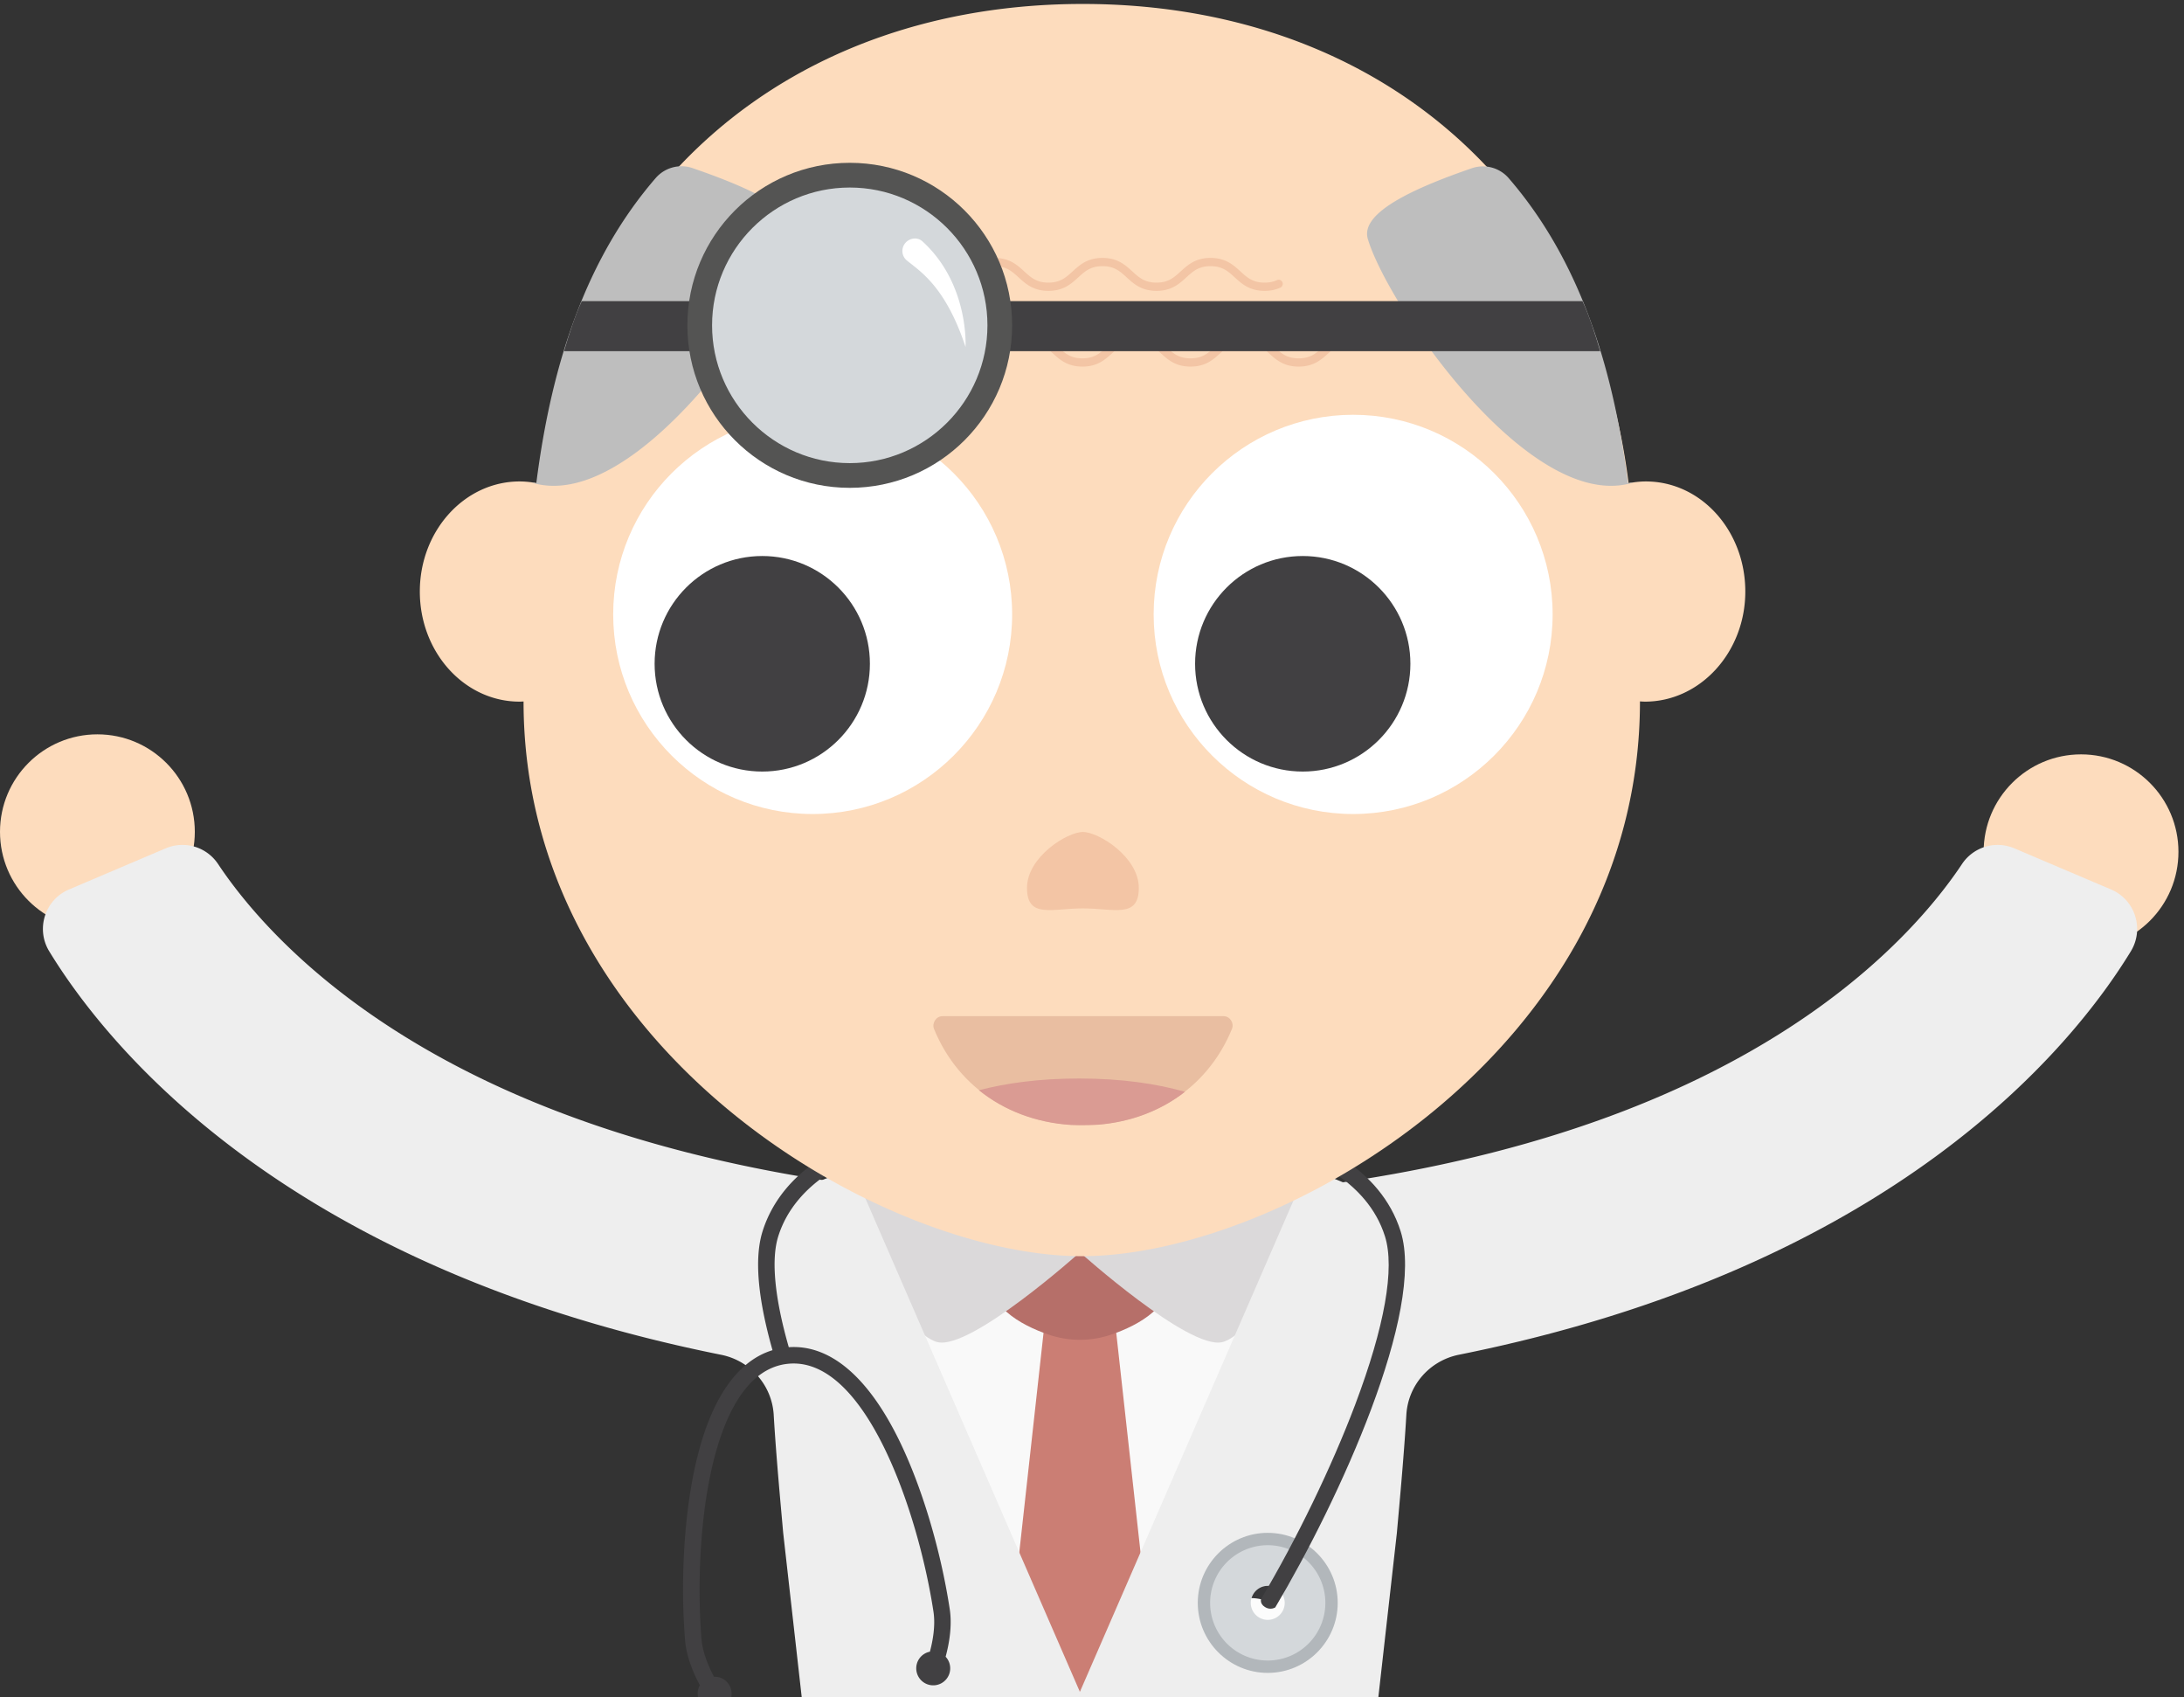 <svg width="260" height="202" viewBox="0 0 260 202" xmlns="http://www.w3.org/2000/svg"><rect x="0" y="0" width="260" height="202" fill="#333333" stroke="none"/><g fill="none" fill-rule="evenodd"><path d="M23.192 99c0 6.407-5.192 11.602-11.596 11.602S0 105.407 0 99c0-6.408 5.192-11.603 11.596-11.603S23.192 92.592 23.192 99m236.147 2.383c0 6.408-5.192 11.603-11.596 11.603s-11.596-5.195-11.596-11.603c0-6.407 5.192-11.602 11.596-11.602s11.596 5.195 11.596 11.602" fill="#FDDCBD"/><path d="M251.28 105.844l-11.483-4.883a5.09 5.09 0 0 0-6.23 1.88c-2.722 4.09-8.34 11.082-18.395 18.021-18.002 12.424-40.498 18.194-61.171 20.627-6.582-3.456-14.026-4.019-18.769-3.942a46.82 46.82 0 0 0-5.465.212 46.826 46.826 0 0 0-5.467-.212c-4.743-.077-12.186.486-18.768 3.942-20.673-2.433-43.17-8.203-61.171-20.627-10.056-6.94-15.673-13.93-18.395-18.022a5.09 5.09 0 0 0-6.23-1.879l-11.483 4.883c-2.894 1.203-4.025 4.702-2.391 7.378 6.904 11.312 28.09 37.603 79.987 48.017 3.47.697 6.054 3.62 6.26 7.155.294 5.053.908 11.517 1.128 14.04l5.543 49.135h61.973l5.543-49.136c.22-2.522.834-9 1.128-14.053.206-3.535 2.79-6.452 6.26-7.148 51.897-10.414 73.083-36.7 79.987-48.014 1.633-2.676.502-6.171-2.392-7.374" fill="#EEE"/><path fill="#F9F9F9" d="M106.757 155.38l14.134 33.466 17.26.694 12.824-33.336-22.416-17.649z"/><path d="M132.697 156.913l-4.138.962-4.138-.962-3.53 31.933c-.04.627.06 1.255.297 1.838l7.371 10.672 7.37-10.672c.237-.583.34-1.21.3-1.838l-3.532-31.933z" fill="#CB7E74"/><path d="M128.56 149.047s-10.41-5.036-10.963 2c-.341 4.345 3.916 6.656 7.225 7.788 2.418.829 5.057.829 7.475 0 3.308-1.132 7.566-3.444 7.224-7.787-.553-7.037-10.962-2.001-10.962-2.001" fill="#B66F69"/><path d="M128.56 149.047s-12.913 11.583-16.92 10.692c-4.007-.891-13.357-15.147-10.686-25.839 7.123 5.792 27.605 15.147 27.605 15.147" fill="#DBD9DA"/><path d="M128.56 149.047s12.912 11.583 16.918 10.692c4.008-.891 13.358-15.147 10.686-25.839-7.123 5.792-27.605 15.147-27.605 15.147" fill="#DBD9DA"/><path d="M102.01 140.296l26.549 61.06-31.962-30.557a1.206 1.206 0 0 1-.035-1.71l6.705-6.943-10.057.24a1.199 1.199 0 0 1-1.221-1.028c-.49-3.445-1.84-14.319.157-17.095 1.78-2.475 6.15-4.062 8.243-4.706.651-.2 1.348.114 1.62.739m53.1 0l-26.55 61.06 31.963-30.557a1.206 1.206 0 0 0 .034-1.71l-6.705-6.943 10.057.24a1.199 1.199 0 0 0 1.221-1.028c.49-3.445 1.84-14.319-.157-17.095-1.78-2.475-6.15-4.062-8.243-4.706a1.334 1.334 0 0 0-1.62.739" fill="#EEE"/><path d="M112.574 197.176c.397-1.458.803-3.617.49-5.666-1.102-7.203-3.393-14.796-6.13-20.312-3.697-7.449-8.194-11.193-13.032-10.862-1.687-5.887-2.121-10.435-1.252-13.198 2.158-6.865 9.554-9.3 9.629-9.324l-.592-1.87c-.344.11-8.438 2.75-10.907 10.606-.987 3.142-.587 7.896 1.186 14.142-4.222 1.286-7.348 5.839-9.093 13.297-1.403 5.996-1.897 13.913-1.323 21.177.164 2.066 1.053 4.075 1.773 5.403a2.007 2.007 0 0 0-.257 1.231 2.022 2.022 0 1 0 4.016-.466 2.015 2.015 0 0 0-2.078-1.778c-.62-1.156-1.366-2.857-1.5-4.545-.955-12.07.972-31.619 10.21-32.69 9.236-1.071 15.582 17.517 17.412 29.485.256 1.668-.083 3.498-.422 4.769a2.015 2.015 0 0 0-1.614 2.206 2.021 2.021 0 1 0 4.015-.466 2.006 2.006 0 0 0-.531-1.14" fill="#414042"/><path d="M150.921 182.43c-4.592 0-8.329 3.74-8.329 8.335 0 4.595 3.737 8.334 8.33 8.334 4.592 0 8.329-3.739 8.329-8.334 0-4.596-3.737-8.334-8.33-8.334" fill="#B2B7BB"/><path d="M157.781 190.765a6.862 6.862 0 0 1-6.86 6.863 6.861 6.861 0 0 1-6.859-6.863 6.862 6.862 0 0 1 6.86-6.864 6.861 6.861 0 0 1 6.859 6.864" fill="#D4D8DB"/><path d="M152.943 190.765a2.021 2.021 0 1 1-4.043.001 2.021 2.021 0 0 1 4.043-.001" fill="#FCFCFC"/><path d="M148.99 190.199c.755.004 1.518.23 1.518.23l2.024-.874a2.013 2.013 0 0 0-1.61-.813c-.92 0-1.685.617-1.931 1.457" fill="#38383A"/><path d="M151.817 191.307s-.567.372-1.227-.044c-.648-.41-.458-.958-.458-.958 4.223-7.1 8.409-15.746 11.197-23.127 3.516-9.308 4.742-16.238 3.547-20.04-2.166-6.892-9.554-9.3-9.628-9.323l.59-1.87c.344.109 8.439 2.75 10.907 10.605 2.966 9.436-7.302 31.936-14.928 44.757" fill="#414042"/><path d="M195.936 57.3c-.7 0-1.383.08-2.052.209-4.56-35.828-30.787-57.038-64.98-57.038-34.195 0-60.422 21.21-64.982 57.038a10.87 10.87 0 0 0-2.053-.21c-6.564 0-11.89 5.868-11.89 13.102 0 7.236 5.313 13.104 11.877 13.104.163 0 .472-.02.472-.02 0 41.4 42.653 66.019 66.452 66.019 23.8 0 66.453-24.618 66.453-66.019v-.008s.43.028.595.028c6.566 0 11.946-5.868 11.946-13.104 0-7.234-5.27-13.101-11.838-13.101" fill="#FDDCBD"/><path d="M120.493 73.124c0 13.117-10.633 23.756-23.746 23.756-13.118 0-23.748-10.639-23.748-23.756 0-13.123 10.63-23.758 23.748-23.758 13.113 0 23.746 10.635 23.746 23.758m64.343 0c0 13.117-10.633 23.756-23.747 23.756-13.117 0-23.75-10.639-23.75-23.756 0-13.123 10.633-23.758 23.75-23.758 13.114 0 23.747 10.635 23.747 23.758" fill="#FFF"/><path d="M103.56 78.999c0 7.08-5.743 12.827-12.815 12.827-7.08 0-12.815-5.746-12.815-12.827 0-7.08 5.735-12.825 12.815-12.825 7.072 0 12.815 5.746 12.815 12.825m64.344 0c0 7.08-5.743 12.827-12.814 12.827-7.083 0-12.817-5.746-12.817-12.827 0-7.08 5.734-12.825 12.817-12.825 7.07 0 12.814 5.746 12.814 12.825" fill="#414042"/><path d="M135.573 105.678c0 3.679-2.979 2.433-6.654 2.433s-6.657 1.246-6.657-2.433c0-3.678 4.774-6.66 6.657-6.66 1.882 0 6.654 2.982 6.654 6.66" fill="#F3C5A5"/><path d="M193.807 57.51c-1.873-14.72-6.132-26.969-14.193-36.296a4.06 4.06 0 0 0-4.397-1.192c-6.821 2.351-13.293 5.268-12.386 8.393 2.205 7.599 19.023 32.451 31.315 29.094.113-.03.22-.071.33-.108-.225.031-.448.066-.669.108M94.87 28.415c.908-3.131-5.587-6.053-12.423-8.408a4.062 4.062 0 0 0-4.396 1.192c-8.068 9.33-12.332 21.584-14.205 36.31-.196-.037-.392-.07-.59-.098.1.033.196.07.299.099 12.292 3.356 29.11-21.496 31.315-29.095" fill="#BEBEBE"/><path d="M154.602 43.63c-1.8 0-2.73-.849-3.55-1.599-.788-.72-1.47-1.342-2.889-1.342-1.418 0-2.099.622-2.886 1.342-.82.75-1.749 1.6-3.548 1.6s-2.728-.85-3.549-1.6c-.788-.72-1.468-1.342-2.887-1.342-1.418 0-2.098.622-2.887 1.342-.819.75-1.748 1.6-3.546 1.6-1.799 0-2.728-.85-3.547-1.6-.788-.72-1.468-1.342-2.885-1.342-1.42 0-2.1.622-2.887 1.342-.82.75-1.75 1.6-3.548 1.6-1.799 0-2.728-.85-3.547-1.6-.788-.72-1.469-1.342-2.887-1.342s-2.098.622-2.886 1.342c-.82.75-1.749 1.6-3.547 1.6-1.8 0-2.728-.85-3.548-1.6-.788-.72-1.468-1.342-2.887-1.342a.49.49 0 1 1 0-.98c1.799 0 2.728.849 3.548 1.599.787.72 1.468 1.342 2.887 1.342 1.418 0 2.098-.622 2.886-1.342.82-.75 1.749-1.6 3.547-1.6 1.8 0 2.728.85 3.548 1.6.787.72 1.468 1.342 2.886 1.342 1.419 0 2.099-.622 2.886-1.342.82-.75 1.75-1.6 3.549-1.6 1.798 0 2.727.85 3.546 1.6.787.72 1.467 1.342 2.886 1.342 1.418 0 2.098-.622 2.885-1.342.82-.75 1.75-1.6 3.548-1.6 1.8 0 2.729.85 3.549 1.6.788.72 1.468 1.342 2.887 1.342s2.1-.622 2.887-1.342c.82-.75 1.749-1.6 3.547-1.6 1.8 0 2.73.85 3.55 1.6.788.72 1.469 1.342 2.889 1.342 1.42 0 2.1-.622 2.888-1.342.821-.75 1.75-1.6 3.55-1.6a.49.49 0 0 1 0 .98c-1.42 0-2.1.623-2.888 1.343-.821.75-1.75 1.6-3.55 1.6m-1.892-9.848a.488.488 0 0 0-.692-.444c-.4.185-.868.298-1.47.298-1.419 0-2.099-.622-2.887-1.343-.82-.75-1.749-1.6-3.548-1.6-1.8 0-2.728.851-3.548 1.6-.788.72-1.468 1.343-2.886 1.343-1.418 0-2.098-.622-2.886-1.343-.82-.749-1.748-1.6-3.546-1.6-1.799 0-2.728.85-3.548 1.6-.787.72-1.468 1.343-2.887 1.343-1.418 0-2.098-.622-2.886-1.343-.82-.75-1.749-1.6-3.547-1.6-1.8 0-2.729.85-3.548 1.6-.787.72-1.468 1.343-2.886 1.343-1.419 0-2.099-.622-2.886-1.343-.82-.75-1.75-1.6-3.548-1.6a.49.49 0 1 0 0 .982c1.418 0 2.098.621 2.886 1.342.82.75 1.749 1.599 3.548 1.599 1.798 0 2.728-.85 3.547-1.6.788-.72 1.469-1.341 2.887-1.341s2.098.621 2.886 1.342c.82.75 1.749 1.599 3.547 1.599 1.8 0 2.728-.85 3.548-1.6.788-.72 1.468-1.341 2.887-1.341 1.418 0 2.098.621 2.885 1.342.82.75 1.749 1.599 3.547 1.599s2.727-.85 3.547-1.6c.788-.72 1.468-1.341 2.887-1.341 1.418 0 2.099.621 2.887 1.342.82.75 1.75 1.599 3.548 1.599.759 0 1.362-.152 1.867-.382a.497.497 0 0 0 .296-.452" fill="#F3C5A5"/><path d="M119.617 38.645c.049 1.084-.12 1.874-.455 3.15h71.336c-.624-2.127-1.323-4.255-2.102-5.956h-69.27c.277.85.448 1.845.491 2.806m-36.347.163c-.046-1.018.097-2.118.392-2.97H69.253c-.78 1.703-1.483 3.83-2.108 5.958h16.67c-.312-1.277-.5-1.962-.546-2.988" fill="#414042"/><path d="M101.162 56.59c-9.849 0-17.86-8.017-17.86-17.871s8.011-17.87 17.86-17.87 17.861 8.016 17.861 17.87c0 9.854-8.012 17.87-17.861 17.87" fill="#D4D8DB"/><path d="M101.162 56.59c-9.849 0-17.86-8.017-17.86-17.871s8.011-17.87 17.86-17.87 17.861 8.016 17.861 17.87c0 9.854-8.012 17.87-17.861 17.87z" stroke="#9BFCFF" stroke-width=".535"/><path d="M101.162 19.377c-10.676 0-19.33 8.66-19.33 19.342 0 10.682 8.654 19.341 19.33 19.341 10.676 0 19.331-8.659 19.331-19.341s-8.655-19.342-19.33-19.342m0 2.942c9.037 0 16.39 7.357 16.39 16.4s-7.353 16.4-16.39 16.4c-9.039 0-16.392-7.357-16.392-16.4s7.353-16.4 16.391-16.4" fill="#545453"/><path d="M114.946 41.296c-2.398-7.261-5.478-9.043-6.997-10.304a1.46 1.46 0 0 1-.343-1.819c.437-.808 1.536-1.06 2.215-.442 5.571 5.087 5.125 12.565 5.125 12.565" fill="#FFF"/><path d="M112.197 120.939c-.757 0-1.285.835-.998 1.535 2.985 7.29 9.792 11.438 17.732 11.438 7.94 0 14.746-4.164 17.73-11.454.288-.7-.24-1.52-.997-1.52h-33.467z" fill="#E9BEA1"/><path d="M128.472 128.357c-4.829 0-8.745.565-11.932 1.397 3.012 2.437 6.8 3.867 10.96 4.134.326.005.635.02.97.02.775 0 1.517-.02 2.245-.048 3.909-.315 7.472-1.667 10.356-3.919-3.298-.936-7.43-1.584-12.6-1.584" fill="#DA9B93"/></g></svg>